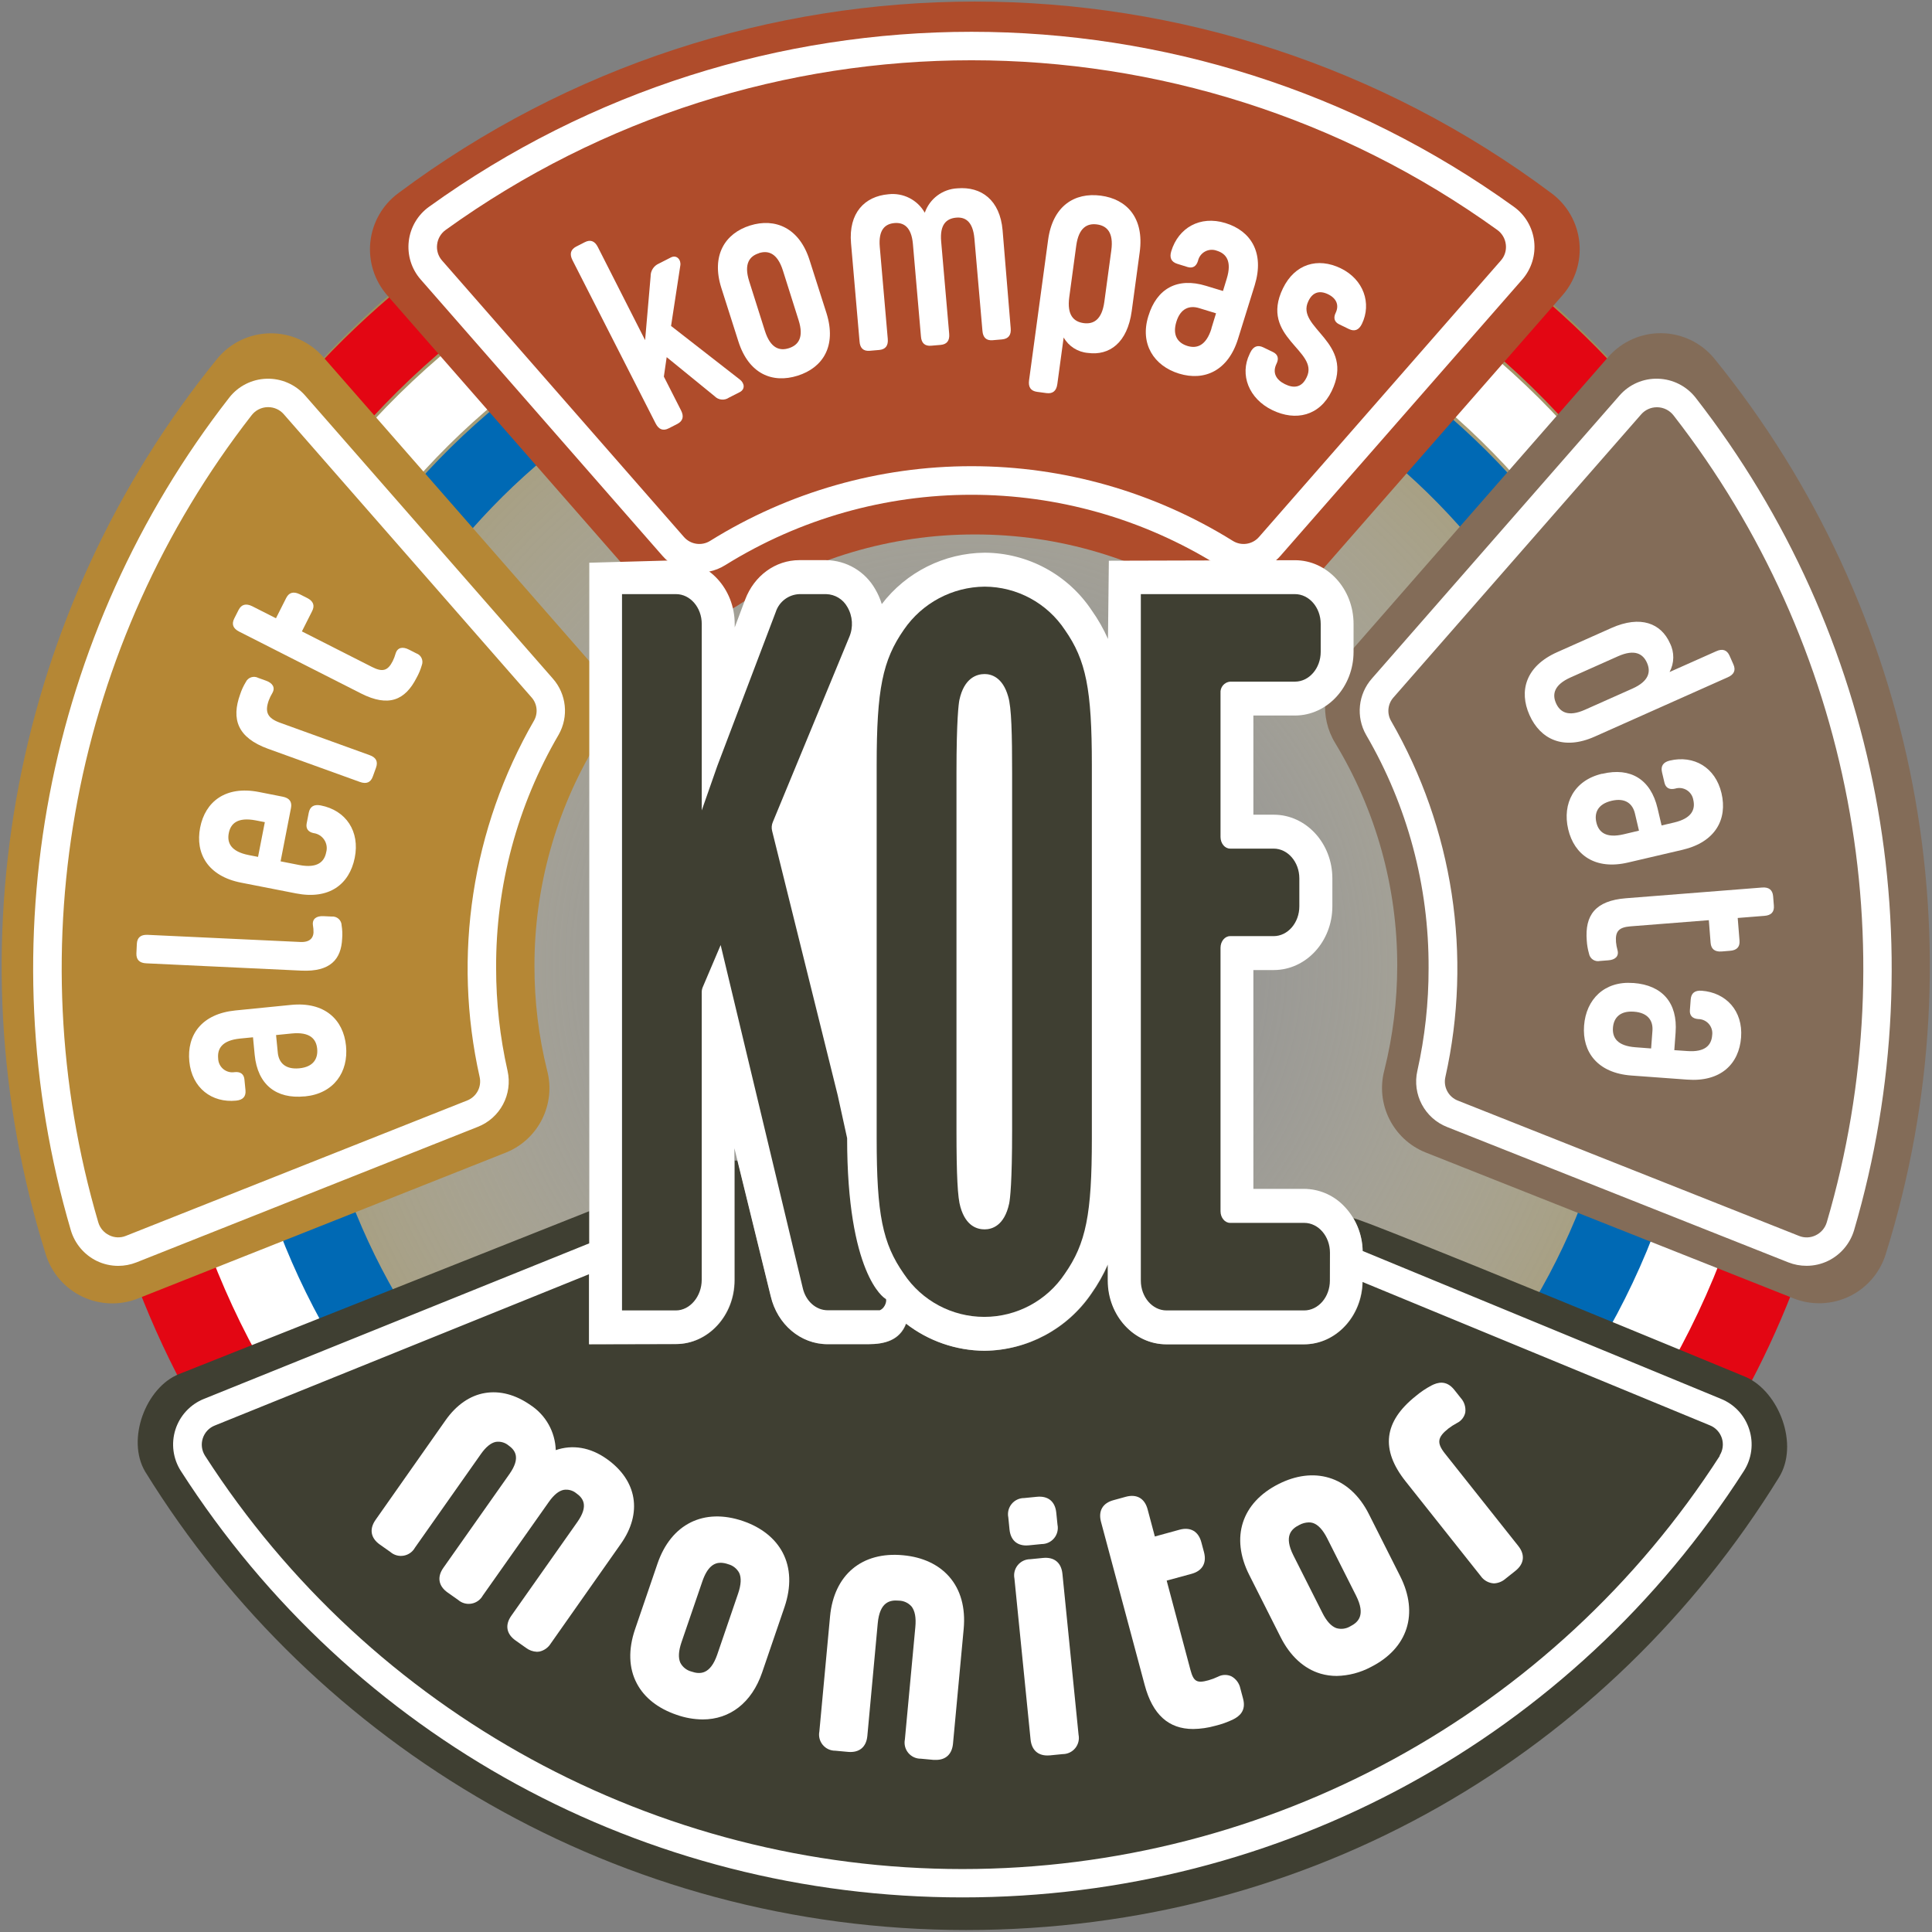 <?xml version="1.0" encoding="UTF-8"?>
<svg width="170px" height="170px" viewBox="0 0 170 170" version="1.1" xmlns="http://www.w3.org/2000/svg" xmlns:xlink="http://www.w3.org/1999/xlink">
    <rect x="0" y="0" width="170" height="170" fill="#808080" stroke="none"/>
    <!-- Generator: Sketch 52.6 (67491) - http://www.bohemiancoding.com/sketch -->
    <title>Tekengebied 1</title>
    <desc>Created with Sketch.</desc>
    <defs>
        <radialGradient cx="50.04%" cy="50.039%" fx="50.04%" fy="50.039%" r="50.023%" id="radialGradient-1">
            <stop stop-color="#FFFFFF" stop-opacity="0" offset="0%"></stop>
            <stop stop-color="#F5F4EE" stop-opacity="0.1" offset="15%"></stop>
            <stop stop-color="#DCD7C2" stop-opacity="0.34" offset="43%"></stop>
            <stop stop-color="#B4A87C" stop-opacity="0.74" offset="81%"></stop>
            <stop stop-color="#9F9057" stop-opacity="0.95" offset="100%"></stop>
        </radialGradient>
    </defs>
    <g id="Page-1" stroke="none" stroke-width="1" fill="none" fill-rule="evenodd">
        <g id="Tekengebied-1">
            <circle id="Oval" fill="url(#radialGradient-1)" cx="84.997" cy="84.802" r="77.706"></circle>
            <path d="M85,150.291 C51.746,150.251 23.928,125.03 20.64,91.939 C17.352,58.848 39.663,28.645 72.258,22.062 C104.854,15.479 137.138,34.655 146.95,66.428 C156.763,98.202 140.913,132.243 110.282,145.185 C102.284,148.572 93.685,150.309 85,150.291 Z M85,26.874 C55.205,26.914 30.283,49.516 27.34,79.166 C24.398,108.815 44.392,135.874 73.598,141.77 C102.805,147.665 131.729,130.48 140.518,102.01 C149.307,73.541 135.104,43.042 107.657,31.447 C100.489,28.414 92.783,26.858 85,26.874 Z" id="Shape" fill="#0069B4" fill-rule="nonzero"></path>
            <path d="M85,156.744 C48.407,156.701 17.796,128.947 14.178,92.534 C10.559,56.121 35.11,22.886 70.979,15.642 C106.847,8.398 142.372,29.5 153.169,64.463 C163.966,99.427 146.524,136.885 112.817,151.126 C104.017,154.851 94.556,156.762 85,156.744 Z M85,20.4 C51.731,20.445 23.903,45.681 20.618,78.788 C17.333,111.894 39.657,142.108 72.269,148.69 C104.88,155.273 137.176,136.084 146.99,104.295 C156.803,72.506 140.944,38.452 110.296,25.506 C102.294,22.119 93.69,20.383 85,20.4 Z" id="Shape" fill="#FFFFFF" fill-rule="nonzero"></path>
            <path d="M85,163.377 C69.458,163.403 54.266,158.762 41.393,150.055 C28.854,141.594 19.04,129.676 13.142,115.747 C2.867,91.465 5.57,63.635 20.325,41.785 C28.788,29.247 40.705,19.434 54.633,13.534 C78.914,3.257 106.746,5.96 128.595,20.717 C141.133,29.182 150.947,41.1 156.849,55.029 C167.128,79.309 164.425,107.142 149.666,128.99 C141.2,141.525 129.284,151.338 115.358,157.241 C105.754,161.307 95.429,163.394 85,163.377 Z M85,13.836 C48.441,13.873 17.853,41.595 14.231,77.974 C10.609,114.353 35.131,147.562 70.965,154.806 C106.799,162.05 142.295,140.974 153.088,106.045 C163.882,71.115 146.464,33.689 112.79,19.454 C103.999,15.731 94.547,13.82 85,13.836 Z" id="Shape" fill="#E30613" fill-rule="nonzero"></path>
            <path d="M47.028,85 C47.018,78.087 48.907,71.305 52.49,65.393 C53.875,63.115 53.624,60.203 51.871,58.195 L28.451,31.426 C27.269,30.071 25.551,29.304 23.752,29.33 C21.954,29.356 20.258,30.172 19.116,31.561 C1.18,53.649 -4.482,83.26 4.037,110.407 C4.551,112.03 5.715,113.366 7.252,114.096 C8.789,114.826 10.561,114.884 12.142,114.256 L44.547,101.404 C47.392,100.242 48.93,97.146 48.139,94.176 C47.395,91.174 47.022,88.093 47.028,85 Z" id="Path" fill="#B58735"></path>
            <path d="M10.404,111.386 C9.748,111.385 9.102,111.237 8.512,110.952 C7.41,110.411 6.584,109.435 6.234,108.258 C-1.183,83.019 4.001,55.753 20.164,34.997 C20.957,33.976 22.165,33.363 23.457,33.325 C24.748,33.286 25.99,33.825 26.844,34.796 L48.642,59.707 C49.852,61.074 50.059,63.06 49.156,64.648 C45.518,70.875 43.619,77.965 43.655,85.177 C43.653,88.216 43.989,91.247 44.658,94.212 C45.129,96.281 44.015,98.382 42.039,99.154 L11.993,111.084 C11.487,111.283 10.948,111.385 10.404,111.386 Z M23.59,35.826 L23.54,35.826 C22.991,35.84 22.477,36.1 22.142,36.535 C6.478,56.653 1.455,83.081 8.644,107.543 C8.787,108.047 9.141,108.466 9.613,108.692 C10.068,108.918 10.597,108.939 11.068,108.749 L41.111,96.831 C41.93,96.508 42.394,95.638 42.207,94.778 C39.806,84.087 41.516,72.885 46.995,63.397 C47.363,62.736 47.269,61.914 46.762,61.353 L24.964,36.442 C24.617,36.047 24.116,35.822 23.59,35.826 Z" id="Shape" fill="#FFFFFF" fill-rule="nonzero"></path>
            <path d="M122.945,85 C122.941,88.089 122.562,91.167 121.813,94.164 C121.022,97.134 122.56,100.23 125.405,101.392 L157.81,114.244 C159.391,114.872 161.163,114.814 162.7,114.084 C164.237,113.354 165.401,112.018 165.915,110.395 C174.437,83.249 168.778,53.639 150.845,31.549 C149.703,30.16 148.007,29.344 146.209,29.318 C144.411,29.292 142.692,30.059 141.51,31.414 L118.102,58.18 C116.348,60.188 116.097,63.101 117.483,65.378 C121.069,71.294 122.958,78.082 122.945,85 Z" id="Path" fill="#836C58"></path>
            <path d="M158.959,111.38 C158.413,111.382 157.872,111.28 157.364,111.081 L127.344,99.172 C125.363,98.399 124.245,96.292 124.717,94.218 C125.379,91.254 125.71,88.226 125.704,85.189 C125.74,77.98 123.842,70.894 120.209,64.669 C119.295,63.071 119.503,61.067 120.727,59.692 L142.504,34.802 C143.354,33.825 144.598,33.283 145.892,33.324 C147.199,33.36 148.421,33.982 149.22,35.018 C165.368,55.769 170.55,83.022 163.143,108.252 C162.791,109.43 161.962,110.407 160.857,110.946 C160.265,111.233 159.616,111.381 158.959,111.38 Z M145.79,35.835 C145.263,35.834 144.761,36.061 144.413,36.457 L122.627,61.356 C122.114,61.92 122.019,62.749 122.391,63.415 C127.865,72.897 129.574,84.091 127.18,94.775 C126.983,95.644 127.453,96.525 128.284,96.846 L158.304,108.752 C158.778,108.943 159.312,108.922 159.77,108.695 C160.245,108.465 160.6,108.044 160.746,107.537 C167.927,83.081 162.906,56.663 147.254,36.547 C146.914,36.111 146.397,35.849 145.844,35.835 L145.79,35.835 Z" id="Shape" fill="#FFFFFF" fill-rule="nonzero"></path>
            <path d="M141.788,55.259 C144.371,54.11 146.167,54.858 146.942,56.6 C147.344,57.399 147.331,58.343 146.909,59.132 L151.016,57.303 C151.566,57.055 151.958,57.186 152.186,57.695 L152.524,58.461 C152.752,58.97 152.588,59.347 152.033,59.593 L140.322,64.815 C137.553,66.049 135.533,65.043 134.584,62.921 C133.636,60.799 134.246,58.62 137.015,57.387 L141.788,55.259 Z M138.197,59.608 C136.724,60.266 136.569,61.104 136.919,61.882 C137.269,62.661 137.987,63.11 139.466,62.451 L143.638,60.592 C145.114,59.934 145.269,59.096 144.919,58.315 C144.569,57.534 143.848,57.091 142.372,57.746 L138.197,59.608 Z" id="Shape" fill="#FFFFFF" fill-rule="nonzero"></path>
            <path d="M143.267,75.892 C140.367,76.578 138.517,75.225 137.987,72.962 C137.458,70.7 138.505,68.664 140.959,68.084 L141.01,68.084 C143.467,67.503 145.248,68.563 145.85,71.119 L146.206,72.633 L147.313,72.373 C148.885,72.002 149.19,71.211 148.995,70.376 C148.935,70.02 148.724,69.708 148.415,69.519 C148.107,69.331 147.733,69.286 147.388,69.395 C146.897,69.511 146.568,69.326 146.46,68.874 L146.242,67.946 C146.116,67.403 146.348,67.062 146.936,66.923 C149.031,66.432 150.938,67.506 151.477,69.79 C152.015,72.073 150.959,74.088 148.059,74.773 L143.267,75.892 Z M142.866,73.411 L144.216,73.091 L143.86,71.577 C143.662,70.739 143.036,70.173 141.806,70.463 C140.576,70.754 140.271,71.541 140.468,72.376 C140.666,73.211 141.292,73.782 142.866,73.411 Z" id="Shape" fill="#FFFFFF" fill-rule="nonzero"></path>
            <path d="M139.621,82.755 C139.448,80.555 140.355,79.251 143.075,79.038 L155.047,78.095 C155.646,78.047 155.97,78.302 156.02,78.858 L156.086,79.69 C156.132,80.247 155.851,80.546 155.245,80.588 L152.904,80.774 L153.063,82.764 C153.107,83.321 152.826,83.62 152.222,83.662 L151.492,83.722 C150.893,83.767 150.564,83.515 150.519,82.959 L150.363,80.968 L143.479,81.51 C142.447,81.591 142.121,81.944 142.195,82.893 C142.217,83.133 142.261,83.371 142.327,83.602 C142.474,84.15 142.118,84.458 141.513,84.5 L140.783,84.557 C140.569,84.604 140.345,84.562 140.163,84.44 C139.981,84.318 139.856,84.127 139.819,83.911 C139.711,83.534 139.644,83.146 139.621,82.755 Z" id="Path" fill="#FFFFFF"></path>
            <path d="M143.536,94.637 C140.564,94.413 139.211,92.563 139.385,90.247 C139.559,87.93 141.181,86.305 143.692,86.496 L143.743,86.496 C146.26,86.688 147.634,88.235 147.439,90.854 L147.325,92.405 L148.451,92.482 C150.061,92.605 150.594,91.947 150.657,91.091 C150.708,90.733 150.601,90.371 150.365,90.098 C150.128,89.825 149.785,89.669 149.423,89.669 C148.921,89.63 148.66,89.355 148.696,88.891 L148.768,87.942 C148.81,87.385 149.133,87.13 149.738,87.176 C151.875,87.338 153.377,88.942 153.201,91.282 C153.024,93.623 151.405,95.224 148.439,94.996 L143.536,94.637 Z M143.901,92.15 L145.284,92.255 L145.401,90.702 C145.467,89.846 145.039,89.115 143.782,89.02 C142.525,88.924 141.986,89.582 141.926,90.438 C141.866,91.294 142.288,92.027 143.901,92.15 Z" id="Shape" fill="#FFFFFF" fill-rule="nonzero"></path>
            <path d="M25.602,88.424 C28.568,88.125 30.22,89.72 30.447,92.03 C30.675,94.341 29.361,96.221 26.856,96.472 L26.805,96.472 C24.294,96.72 22.669,95.433 22.411,92.824 L22.262,91.273 L21.13,91.384 C19.523,91.543 19.113,92.282 19.197,93.141 C19.206,93.503 19.373,93.844 19.653,94.074 C19.934,94.303 20.3,94.4 20.657,94.338 C21.16,94.287 21.462,94.515 21.507,94.979 L21.6,95.924 C21.654,96.481 21.382,96.786 20.777,96.846 C18.643,97.059 16.886,95.739 16.659,93.401 C16.431,91.064 17.745,89.211 20.708,88.912 L25.602,88.424 Z M25.671,90.938 L24.291,91.076 L24.443,92.623 C24.527,93.479 25.072,94.12 26.329,94.003 C27.586,93.886 27.993,93.138 27.909,92.282 C27.826,91.426 27.281,90.779 25.671,90.938 Z" id="Shape" fill="#FFFFFF" fill-rule="nonzero"></path>
            <path d="M27.535,81.408 C27.46,80.849 27.852,80.585 28.457,80.615 L29.187,80.648 C29.41,80.628 29.63,80.702 29.796,80.851 C29.962,81 30.058,81.212 30.061,81.435 C30.124,81.82 30.139,82.211 30.106,82.6 C30.022,84.395 29.083,85.527 26.515,85.407 L12.87,84.764 C12.271,84.738 11.982,84.445 12.002,83.887 L12.041,83.052 C12.069,82.495 12.385,82.231 12.989,82.258 L26.434,82.887 C27.29,82.926 27.565,82.498 27.586,82.058 C27.591,81.84 27.574,81.623 27.535,81.408 Z" id="Path" fill="#FFFFFF"></path>
            <path d="M26.985,72.451 L27.167,71.517 C27.275,70.97 27.626,70.755 28.221,70.87 C30.45,71.304 31.683,73.157 31.214,75.482 C30.744,77.808 28.975,79.185 26.051,78.613 L21.217,77.667 C18.293,77.096 17.165,75.099 17.611,72.819 C18.057,70.538 19.852,69.116 22.776,69.688 L24.871,70.101 C25.47,70.218 25.71,70.55 25.605,71.095 L24.689,75.791 L26.347,76.117 C27.933,76.416 28.538,75.836 28.702,74.992 C28.807,74.619 28.745,74.219 28.532,73.895 C28.319,73.572 27.976,73.357 27.592,73.307 C27.119,73.211 26.895,72.905 26.985,72.451 Z M22.705,75.399 L23.303,72.343 L22.486,72.184 C20.9,71.885 20.295,72.465 20.131,73.31 C19.966,74.154 20.304,74.929 21.89,75.24 L22.705,75.399 Z" id="Shape" fill="#FFFFFF" fill-rule="nonzero"></path>
            <path d="M24.638,63.594 L32.518,66.444 C33.087,66.643 33.278,67.008 33.09,67.539 L32.806,68.326 C32.618,68.851 32.239,69.011 31.668,68.805 L23.587,65.887 C20.894,64.908 20.343,63.28 21.13,61.098 C21.253,60.72 21.42,60.357 21.627,60.018 C21.72,59.819 21.89,59.668 22.097,59.598 C22.305,59.528 22.532,59.547 22.726,59.65 L23.414,59.898 C23.986,60.105 24.246,60.497 23.962,60.985 C23.837,61.192 23.732,61.41 23.647,61.637 C23.291,62.64 23.519,63.19 24.638,63.594 Z" id="Path" fill="#FFFFFF"></path>
            <path d="M36.652,59.644 C35.652,61.61 34.195,62.251 31.764,61.017 L21.043,55.576 C20.505,55.303 20.361,54.918 20.613,54.421 L20.99,53.676 C21.244,53.179 21.639,53.077 22.187,53.34 L24.282,54.403 L25.18,52.622 C25.431,52.125 25.829,52.024 26.377,52.29 L27.029,52.619 C27.572,52.895 27.717,53.281 27.463,53.777 L26.565,55.558 L32.737,58.689 C33.659,59.159 34.123,59.027 34.554,58.177 C34.66,57.961 34.746,57.736 34.811,57.504 C34.976,56.959 35.437,56.881 35.978,57.157 L36.631,57.489 C36.838,57.56 37.007,57.713 37.098,57.912 C37.189,58.111 37.194,58.339 37.113,58.542 C37.002,58.926 36.848,59.296 36.652,59.644 Z" id="Path" fill="#FFFFFF"></path>
            <path d="M85.781,47.028 C93.152,47.017 100.364,49.164 106.528,53.206 C109.088,54.92 112.52,54.481 114.564,52.176 L137.49,25.976 C138.617,24.682 139.151,22.977 138.965,21.272 C138.778,19.567 137.888,18.017 136.509,16.997 C106.424,-5.482 65.133,-5.482 35.048,16.997 C33.668,18.016 32.777,19.566 32.59,21.271 C32.404,22.977 32.939,24.682 34.066,25.976 L56.992,52.176 C59.035,54.48 62.467,54.92 65.025,53.206 C71.192,49.163 78.407,47.015 85.781,47.028 Z" id="Path" fill="#AF4C2B"></path>
            <path d="M109.429,50.38 C108.62,50.379 107.828,50.152 107.142,49.725 C93.88,41.473 77.081,41.473 63.819,49.725 C62.023,50.851 59.675,50.501 58.285,48.902 L37.011,24.587 C36.205,23.664 35.827,22.444 35.968,21.226 C36.109,20.009 36.757,18.908 37.753,18.194 C66.26,-2.334 104.7,-2.334 133.208,18.194 C134.203,18.908 134.851,20.009 134.993,21.226 C135.135,22.443 134.757,23.663 133.953,24.587 L112.676,48.902 C111.858,49.841 110.674,50.381 109.429,50.38 Z M85.485,41.021 C93.61,41.019 101.573,43.294 108.471,47.588 C109.222,48.062 110.206,47.916 110.787,47.244 L132.061,22.926 C132.402,22.542 132.562,22.032 132.501,21.522 C132.444,21.002 132.168,20.53 131.741,20.226 C104.111,0.329 66.853,0.329 39.223,20.226 C38.797,20.529 38.52,21 38.462,21.519 C38.4,22.029 38.559,22.541 38.899,22.926 L60.176,47.244 C60.757,47.916 61.742,48.062 62.493,47.588 C69.391,43.293 77.356,41.018 85.482,41.021 L85.485,41.021 Z" id="Shape" fill="#FFFFFF" fill-rule="nonzero"></path>
            <path d="M58.662,31.426 L58.414,33.138 L59.925,36.11 C60.2,36.649 60.09,37.047 59.593,37.307 L58.848,37.687 C58.351,37.943 57.965,37.799 57.689,37.256 L50.371,22.89 C50.099,22.351 50.21,21.953 50.707,21.693 L51.452,21.313 C51.949,21.057 52.334,21.2 52.607,21.741 L56.764,29.93 L57.249,24.327 C57.236,23.835 57.524,23.385 57.977,23.192 L59.03,22.654 C59.548,22.39 59.946,22.866 59.862,23.363 L59.048,28.682 L65.094,33.392 C65.519,33.716 65.582,34.248 65.094,34.503 L64.142,34.988 C63.749,35.261 63.215,35.209 62.882,34.865 L58.662,31.426 Z" id="Path" fill="#FFFFFF"></path>
            <path d="M70.188,33.057 C67.973,33.758 65.878,32.911 64.965,30.022 L63.469,25.326 C62.571,22.486 63.783,20.538 65.998,19.843 C68.213,19.149 70.335,20.053 71.232,22.878 L72.729,27.571 C73.627,30.459 72.403,32.357 70.188,33.057 Z M66.776,22.283 C65.956,22.54 65.435,23.207 65.923,24.749 L67.303,29.107 C67.79,30.648 68.599,30.902 69.419,30.636 C70.239,30.37 70.757,29.708 70.269,28.17 L68.892,23.812 C68.404,22.262 67.593,22.013 66.776,22.274 L66.776,22.283 Z" id="Shape" fill="#FFFFFF" fill-rule="nonzero"></path>
            <path d="M88.933,28.885 C88.987,29.484 88.735,29.81 88.179,29.864 L87.343,29.936 C86.791,29.983 86.491,29.705 86.446,29.101 L85.739,20.978 C85.599,19.454 84.91,19.071 84.102,19.155 C83.294,19.239 82.683,19.733 82.815,21.25 L83.521,29.373 C83.572,29.971 83.321,30.301 82.767,30.349 L81.932,30.42 C81.379,30.468 81.073,30.19 81.034,29.588 L80.328,21.462 C80.196,19.966 79.511,19.556 78.7,19.628 C77.889,19.7 77.281,20.205 77.413,21.723 L78.116,29.819 C78.17,30.417 77.919,30.743 77.362,30.795 L76.53,30.866 C75.973,30.914 75.671,30.636 75.632,30.031 L74.884,21.406 C74.653,18.739 76.081,17.272 78.176,17.093 C79.471,16.943 80.73,17.583 81.373,18.718 C81.802,17.485 82.936,16.636 84.24,16.572 C86.335,16.392 87.99,17.593 88.22,20.259 L88.933,28.885 Z" id="Path" fill="#FFFFFF"></path>
            <path d="M99.582,27.371 C99.202,30.172 97.615,31.309 95.73,31.055 C94.837,30.982 94.037,30.474 93.593,29.696 L93.036,33.799 C92.954,34.398 92.637,34.661 92.084,34.59 L91.255,34.479 C90.702,34.404 90.468,34.066 90.549,33.464 L92.225,21.106 C92.632,18.113 94.554,16.916 96.855,17.215 C99.157,17.515 100.692,19.182 100.285,22.187 L99.582,27.371 Z M97.786,22.031 C98.004,20.43 97.376,19.861 96.526,19.748 C95.676,19.634 94.919,20.014 94.7,21.615 L94.087,26.143 C93.868,27.745 94.494,28.313 95.347,28.43 C96.2,28.547 96.954,28.161 97.172,26.56 L97.786,22.031 Z" id="Shape" fill="#FFFFFF" fill-rule="nonzero"></path>
            <path d="M108.944,29.792 C108.07,32.641 105.966,33.554 103.748,32.875 C101.53,32.195 100.297,30.259 101.036,27.846 L101.051,27.799 C101.79,25.383 103.604,24.381 106.115,25.15 L107.612,25.605 L107.944,24.518 C108.417,22.974 107.89,22.312 107.07,22.061 C106.732,21.933 106.354,21.958 106.035,22.13 C105.717,22.303 105.489,22.605 105.412,22.959 C105.265,23.441 104.939,23.632 104.493,23.495 L103.595,23.216 C103.062,23.051 102.885,22.68 103.062,22.103 C103.691,20.05 105.586,18.939 107.83,19.628 C110.075,20.316 111.278,22.244 110.407,25.09 L108.944,29.792 Z M106.594,28.894 L107.001,27.568 L105.505,27.11 C104.685,26.859 103.877,27.11 103.508,28.322 C103.14,29.535 103.664,30.19 104.484,30.441 C105.304,30.693 106.133,30.432 106.606,28.888 L106.594,28.894 Z" id="Shape" fill="#FFFFFF" fill-rule="nonzero"></path>
            <path d="M116.866,25.895 C116.133,25.539 115.519,25.692 115.142,26.464 L115.121,26.509 C113.975,28.873 119.281,30.07 117.177,34.41 C116.118,36.592 114.02,37.089 111.952,36.086 C109.883,35.083 109.069,32.976 109.952,31.157 L110.015,31.022 C110.282,30.474 110.665,30.325 111.164,30.567 L112.023,30.983 C112.439,31.187 112.55,31.549 112.323,32.004 C111.937,32.797 112.284,33.416 113.056,33.799 C113.828,34.183 114.529,34.12 114.957,33.234 L114.98,33.189 C116.115,30.848 110.79,29.696 112.885,25.377 C113.933,23.219 115.95,22.627 117.973,23.608 C119.997,24.59 120.706,26.703 119.838,28.499 C119.572,29.044 119.189,29.196 118.689,28.951 L117.833,28.535 C117.414,28.334 117.306,27.972 117.533,27.517 C117.848,26.85 117.596,26.251 116.866,25.895 Z" id="Path" fill="#FFFFFF"></path>
            <polygon id="Path" points="64.636 102.12 64.902 102.12 64.636 101.033"></polygon>
            <path d="M153.646,121.176 C153.646,121.176 118.82,106.765 119.09,107.208 C119.629,108.122 119.911,109.166 119.907,110.228 L119.907,112.682 C119.907,115.774 117.596,118.291 114.753,118.291 L102.658,118.291 C99.818,118.291 97.505,115.774 97.505,112.682 L97.505,111.263 C97.106,112.168 96.616,113.031 96.044,113.837 C93.921,116.944 90.415,118.819 86.652,118.859 C84.148,118.844 81.718,118.002 79.741,116.465 C79.741,116.465 79.741,116.465 79.741,116.483 C79.185,117.929 77.88,118.279 76.413,118.279 L72.828,118.279 C70.463,118.279 68.41,116.543 67.829,114.056 L64.902,102.123 L64.648,102.123 L64.648,112.658 C64.648,115.75 62.334,118.267 59.494,118.267 L51.853,118.285 L51.853,106.573 L15.734,120.915 C12.825,122.089 11.101,126.665 12.771,129.487 C27.712,153.691 54.472,169.826 85,169.826 C115.528,169.826 141.597,154.2 156.532,130.002 C158.327,127.114 156.547,122.481 153.646,121.176 Z" id="Path" fill="#3F3F32"></path>
            <path d="M153.919,125.776 C153.531,124.548 152.613,123.56 151.417,123.082 L119.901,110.075 C119.877,108.542 119.247,107.081 118.15,106.011 C117.242,105.121 116.024,104.619 114.753,104.61 L110.287,104.61 L110.287,85.356 L112.083,85.356 C114.924,85.356 117.237,82.839 117.237,79.747 L117.237,77.293 C117.237,74.201 114.924,71.687 112.083,71.687 L110.287,71.687 L110.287,62.96 L113.945,62.96 C116.788,62.96 119.102,60.446 119.102,57.357 L119.102,54.9 C119.102,51.808 116.788,49.294 113.945,49.294 L97.57,49.339 L97.493,56.223 C97.104,55.343 96.628,54.505 96.071,53.721 C93.973,50.557 90.436,48.649 86.64,48.633 C83.088,48.665 79.748,50.333 77.589,53.155 C77.45,52.693 77.255,52.25 77.009,51.835 C76.123,50.278 74.478,49.309 72.687,49.288 L70.335,49.288 C68.239,49.288 66.363,50.65 65.57,52.754 L64.648,55.208 L64.648,54.909 C64.648,51.817 62.334,49.303 59.494,49.303 L51.853,49.515 L51.853,109.402 L17.958,123.085 C16.758,123.563 15.834,124.552 15.439,125.781 C15.044,127.011 15.219,128.352 15.917,129.439 C31.004,152.94 56.708,166.956 84.701,166.956 C112.694,166.956 138.367,152.94 153.443,129.439 C154.143,128.351 154.318,127.007 153.919,125.776 Z M151.33,128.099 C136.744,150.763 111.639,164.461 84.687,164.461 C57.735,164.461 32.63,150.763 18.045,128.099 C17.75,127.642 17.676,127.078 17.843,126.562 C18.009,126.045 18.398,125.63 18.904,125.432 L51.826,112.122 L51.826,118.282 L59.467,118.264 C62.307,118.264 64.621,115.747 64.621,112.655 L64.621,101.033 L64.887,102.12 L67.814,114.053 C68.395,116.54 70.448,118.276 72.813,118.276 L76.38,118.276 C77.847,118.276 79.152,117.929 79.708,116.48 C79.708,116.48 79.708,116.48 79.708,116.462 C81.686,117.999 84.115,118.841 86.619,118.856 C90.382,118.816 93.888,116.941 96.011,113.834 C96.583,113.028 97.073,112.165 97.472,111.26 L97.472,112.679 C97.472,115.771 99.785,118.288 102.626,118.288 L114.732,118.288 C117.536,118.288 119.82,115.836 119.883,112.799 L150.453,125.417 C150.956,125.617 151.343,126.032 151.509,126.547 C151.674,127.062 151.601,127.625 151.309,128.081 L151.33,128.099 Z" id="Shape" fill="#FFFFFF" fill-rule="nonzero"></path>
            <path d="M47.247,145.344 C46.897,145.331 46.561,145.209 46.283,144.997 L45.364,144.347 C44.556,143.776 44.418,142.986 44.99,142.174 L50.805,133.92 C51.829,132.465 51.29,131.807 50.707,131.394 C50.398,131.141 49.996,131.032 49.602,131.095 C49.171,131.178 48.731,131.537 48.294,132.157 L42.479,140.4 C42.271,140.773 41.906,141.033 41.484,141.106 C41.063,141.18 40.631,141.059 40.309,140.777 L39.387,140.127 C38.579,139.556 38.442,138.762 39.013,137.954 L44.829,129.7 C45.852,128.245 45.313,127.587 44.73,127.174 C44.42,126.922 44.019,126.814 43.625,126.874 C43.194,126.961 42.754,127.32 42.317,127.94 L36.514,136.18 C36.306,136.553 35.941,136.813 35.519,136.886 C35.098,136.96 34.666,136.838 34.344,136.557 L33.422,135.907 C32.614,135.336 32.477,134.545 33.048,133.734 L39.208,124.968 C40.154,123.627 41.348,122.795 42.668,122.574 C43.987,122.352 45.361,122.714 46.684,123.639 C48.025,124.519 48.852,125.996 48.902,127.599 C50.377,127.09 51.943,127.35 53.376,128.365 C56.07,130.262 56.546,133.136 54.627,135.847 L48.456,144.623 C48.232,144.982 47.873,145.236 47.459,145.326 C47.389,145.338 47.318,145.344 47.247,145.344 Z" id="Path" fill="#FFFFFF"></path>
            <path d="M61.826,151.297 C61.046,151.288 60.273,151.151 59.539,150.89 C57.911,150.336 56.702,149.393 56.037,148.133 C55.322,146.79 55.268,145.14 55.885,143.345 L57.857,137.577 C59.054,134.093 61.933,132.663 65.375,133.839 C66.994,134.393 68.204,135.354 68.871,136.62 C69.58,137.972 69.637,139.613 69.03,141.408 L67.057,147.176 C66.144,149.83 64.226,151.297 61.826,151.297 Z M63.409,137.511 C62.837,137.511 62.245,137.853 61.802,139.146 L59.967,144.5 C59.704,145.272 59.668,145.883 59.868,146.317 C60.07,146.698 60.423,146.976 60.841,147.083 C61.571,147.334 62.493,147.382 63.112,145.586 L64.947,140.22 C65.211,139.448 65.246,138.837 65.046,138.406 C64.844,138.025 64.491,137.746 64.073,137.637 C63.86,137.559 63.636,137.516 63.409,137.511 Z" id="Shape" fill="#FFFFFF" fill-rule="nonzero"></path>
            <path d="M82.369,154.856 L82.151,154.856 L81.028,154.751 C80.601,154.757 80.194,154.569 79.921,154.24 C79.647,153.911 79.538,153.476 79.622,153.057 L80.543,143.156 C80.618,142.345 80.508,141.743 80.211,141.36 C79.927,141.037 79.519,140.849 79.089,140.843 C78.317,140.774 77.41,140.935 77.233,142.845 L76.32,152.743 C76.228,153.73 75.611,154.239 74.623,154.152 L73.504,154.048 C73.077,154.053 72.669,153.865 72.396,153.536 C72.123,153.207 72.013,152.773 72.097,152.354 L73.037,142.237 C73.378,138.571 75.845,136.503 79.469,136.85 C81.172,137.006 82.573,137.655 83.518,138.73 C84.527,139.876 84.97,141.468 84.796,143.333 L83.854,153.449 C83.761,154.35 83.225,154.856 82.369,154.856 Z" id="Path" fill="#FFFFFF"></path>
            <path d="M92.156,154.467 C91.306,154.467 90.773,153.964 90.681,153.057 L89.262,138.903 C89.177,138.485 89.284,138.05 89.554,137.719 C89.825,137.388 90.229,137.197 90.657,137.197 L91.779,137.086 C92.761,136.988 93.386,137.499 93.485,138.484 L94.904,152.641 C94.989,153.06 94.882,153.495 94.61,153.826 C94.339,154.157 93.934,154.348 93.506,154.347 L92.387,154.458 C92.309,154.461 92.231,154.467 92.156,154.467 Z M90.301,135.988 C89.451,135.988 88.921,135.485 88.828,134.578 L88.723,133.522 C88.637,133.103 88.744,132.668 89.014,132.337 C89.285,132.006 89.69,131.814 90.118,131.816 L91.24,131.705 C92.225,131.609 92.845,132.118 92.943,133.103 L93.051,134.159 C93.137,134.578 93.029,135.014 92.758,135.345 C92.487,135.676 92.081,135.867 91.653,135.865 L90.534,135.976 C90.456,135.984 90.379,135.988 90.301,135.988 Z" id="Shape" fill="#FFFFFF" fill-rule="nonzero"></path>
            <path d="M104.987,152.138 C102.82,152.138 101.419,150.863 100.725,148.274 L96.879,133.908 C96.625,132.95 97.026,132.256 97.983,132.001 L99.07,131.702 C100.028,131.445 100.722,131.846 100.979,132.804 L101.617,135.198 L103.799,134.599 C104.757,134.345 105.451,134.746 105.708,135.704 L105.942,136.578 C106.196,137.535 105.795,138.23 104.837,138.487 L102.658,139.08 L104.754,146.954 C105.026,147.963 105.319,148.133 106.331,147.852 C106.621,147.771 106.903,147.665 107.175,147.535 C107.537,147.343 107.968,147.329 108.342,147.496 C108.758,147.721 109.052,148.119 109.144,148.582 L109.378,149.459 C109.677,150.561 109.021,151.034 108.51,151.294 C108.001,151.539 107.467,151.728 106.917,151.86 C106.289,152.036 105.64,152.129 104.987,152.138 Z" id="Path" fill="#FFFFFF"></path>
            <path d="M117.623,147.469 C117.144,147.47 116.668,147.404 116.208,147.271 C114.747,146.843 113.514,145.721 112.67,144.027 L109.919,138.574 C108.261,135.282 109.252,132.226 112.502,130.583 C114.029,129.811 115.561,129.619 116.932,130.029 C118.398,130.463 119.626,131.579 120.461,133.249 L123.205,138.694 C124.863,141.986 123.873,145.045 120.622,146.685 C119.698,147.177 118.67,147.446 117.623,147.469 Z M115.148,133.959 C114.859,133.968 114.575,134.046 114.322,134.186 C113.631,134.533 112.948,135.153 113.81,136.865 L116.36,141.92 C116.725,142.65 117.138,143.099 117.587,143.261 C118,143.383 118.446,143.326 118.814,143.102 C119.506,142.752 120.188,142.133 119.326,140.409 L116.779,135.354 C116.402,134.611 115.98,134.156 115.522,134.007 C115.399,133.969 115.271,133.953 115.142,133.959 L115.148,133.959 Z" id="Shape" fill="#FFFFFF" fill-rule="nonzero"></path>
            <path d="M131.46,139.325 C130.988,139.302 130.554,139.059 130.286,138.67 L123.678,130.343 C121.457,127.545 121.754,125.091 124.576,122.843 C125.007,122.48 125.475,122.165 125.974,121.903 C126.491,121.643 127.261,121.403 127.97,122.298 L128.533,123.008 C128.85,123.357 128.996,123.83 128.931,124.298 C128.84,124.697 128.572,125.034 128.203,125.213 C127.937,125.355 127.683,125.518 127.443,125.701 C126.473,126.473 126.405,126.967 127.144,127.901 L133.597,136.033 C134.213,136.808 134.12,137.604 133.345,138.221 L132.465,138.921 C132.185,139.165 131.831,139.307 131.46,139.325 Z" id="Path" fill="#FFFFFF"></path>
            <path d="M68.263,103.416 L70.64,113.352 C70.906,114.496 71.807,115.292 72.828,115.292 L77.416,115.292 C77.958,115.058 78.047,114.334 77.934,114.289 C77.757,114.214 74.54,112.065 74.54,100.147 C74.54,100.147 73.729,96.448 73.711,96.373 L67.94,73.112 C67.874,72.852 67.896,72.577 68.003,72.331 L74.728,56.055 C75.096,55.195 75.033,54.212 74.558,53.406 C74.181,52.727 73.472,52.298 72.696,52.278 L70.335,52.278 C69.382,52.316 68.554,52.943 68.26,53.849 L63.121,67.386 L61.748,71.307 L61.748,54.9 C61.748,53.454 60.733,52.278 59.485,52.278 L54.732,52.278 L54.732,115.307 L59.47,115.307 C60.718,115.307 61.745,114.062 61.745,112.613 L61.745,87.32 C61.744,87.15 61.779,86.983 61.849,86.829 L63.412,83.156 L68.263,103.416" id="Path" fill="#3F3F32"></path>
            <path d="M96.074,100.18 L96.074,67.318 C96.074,60.649 95.565,58.093 93.701,55.427 C92.129,53.058 89.48,51.63 86.637,51.62 C83.794,51.647 81.143,53.06 79.535,55.406 C77.658,58.099 77.14,60.652 77.14,67.318 L77.14,100.18 C77.14,106.846 77.652,109.405 79.535,112.092 C81.114,114.456 83.768,115.874 86.61,115.874 C89.452,115.874 92.107,114.456 93.686,112.092 C95.562,109.408 96.074,106.849 96.074,100.18 Z M89.058,99.456 C89.058,104.068 88.879,105.49 88.801,105.888 C88.376,107.878 87.263,108.174 86.637,108.174 C86.012,108.174 84.997,107.92 84.509,106.208 C84.264,105.397 84.162,103.437 84.162,99.456 L84.162,68.03 C84.162,63.289 84.357,61.909 84.416,61.601 C84.841,59.608 85.991,59.311 86.637,59.311 C87.203,59.311 88.223,59.569 88.708,61.278 C89.008,62.23 89.058,64.666 89.058,68.03 L89.058,99.456 Z" id="Shape" fill="#3F3F32" fill-rule="nonzero"></path>
            <path d="M117.025,110.228 C117.025,108.782 116.007,107.603 114.759,107.603 L108.24,107.603 C107.776,107.603 107.396,107.145 107.396,106.579 L107.396,83.396 C107.396,82.83 107.776,82.372 108.24,82.372 L112.068,82.372 C113.316,82.372 114.331,81.196 114.331,79.747 L114.331,77.293 C114.331,75.848 113.316,74.671 112.068,74.671 L108.24,74.671 C107.776,74.671 107.396,74.21 107.396,73.645 L107.396,60.985 C107.375,60.739 107.452,60.495 107.61,60.307 C107.768,60.118 107.995,60 108.24,59.979 L113.945,59.979 C115.193,59.979 116.211,58.803 116.211,57.357 L116.211,54.9 C116.211,53.454 115.193,52.278 113.945,52.278 L100.384,52.278 L100.384,112.682 C100.384,114.127 101.398,115.307 102.646,115.307 L114.753,115.307 C116.001,115.307 117.019,114.127 117.019,112.682 L117.025,110.228 Z" id="Path" fill="#3F3F32"></path>
        </g>
    </g>
</svg>